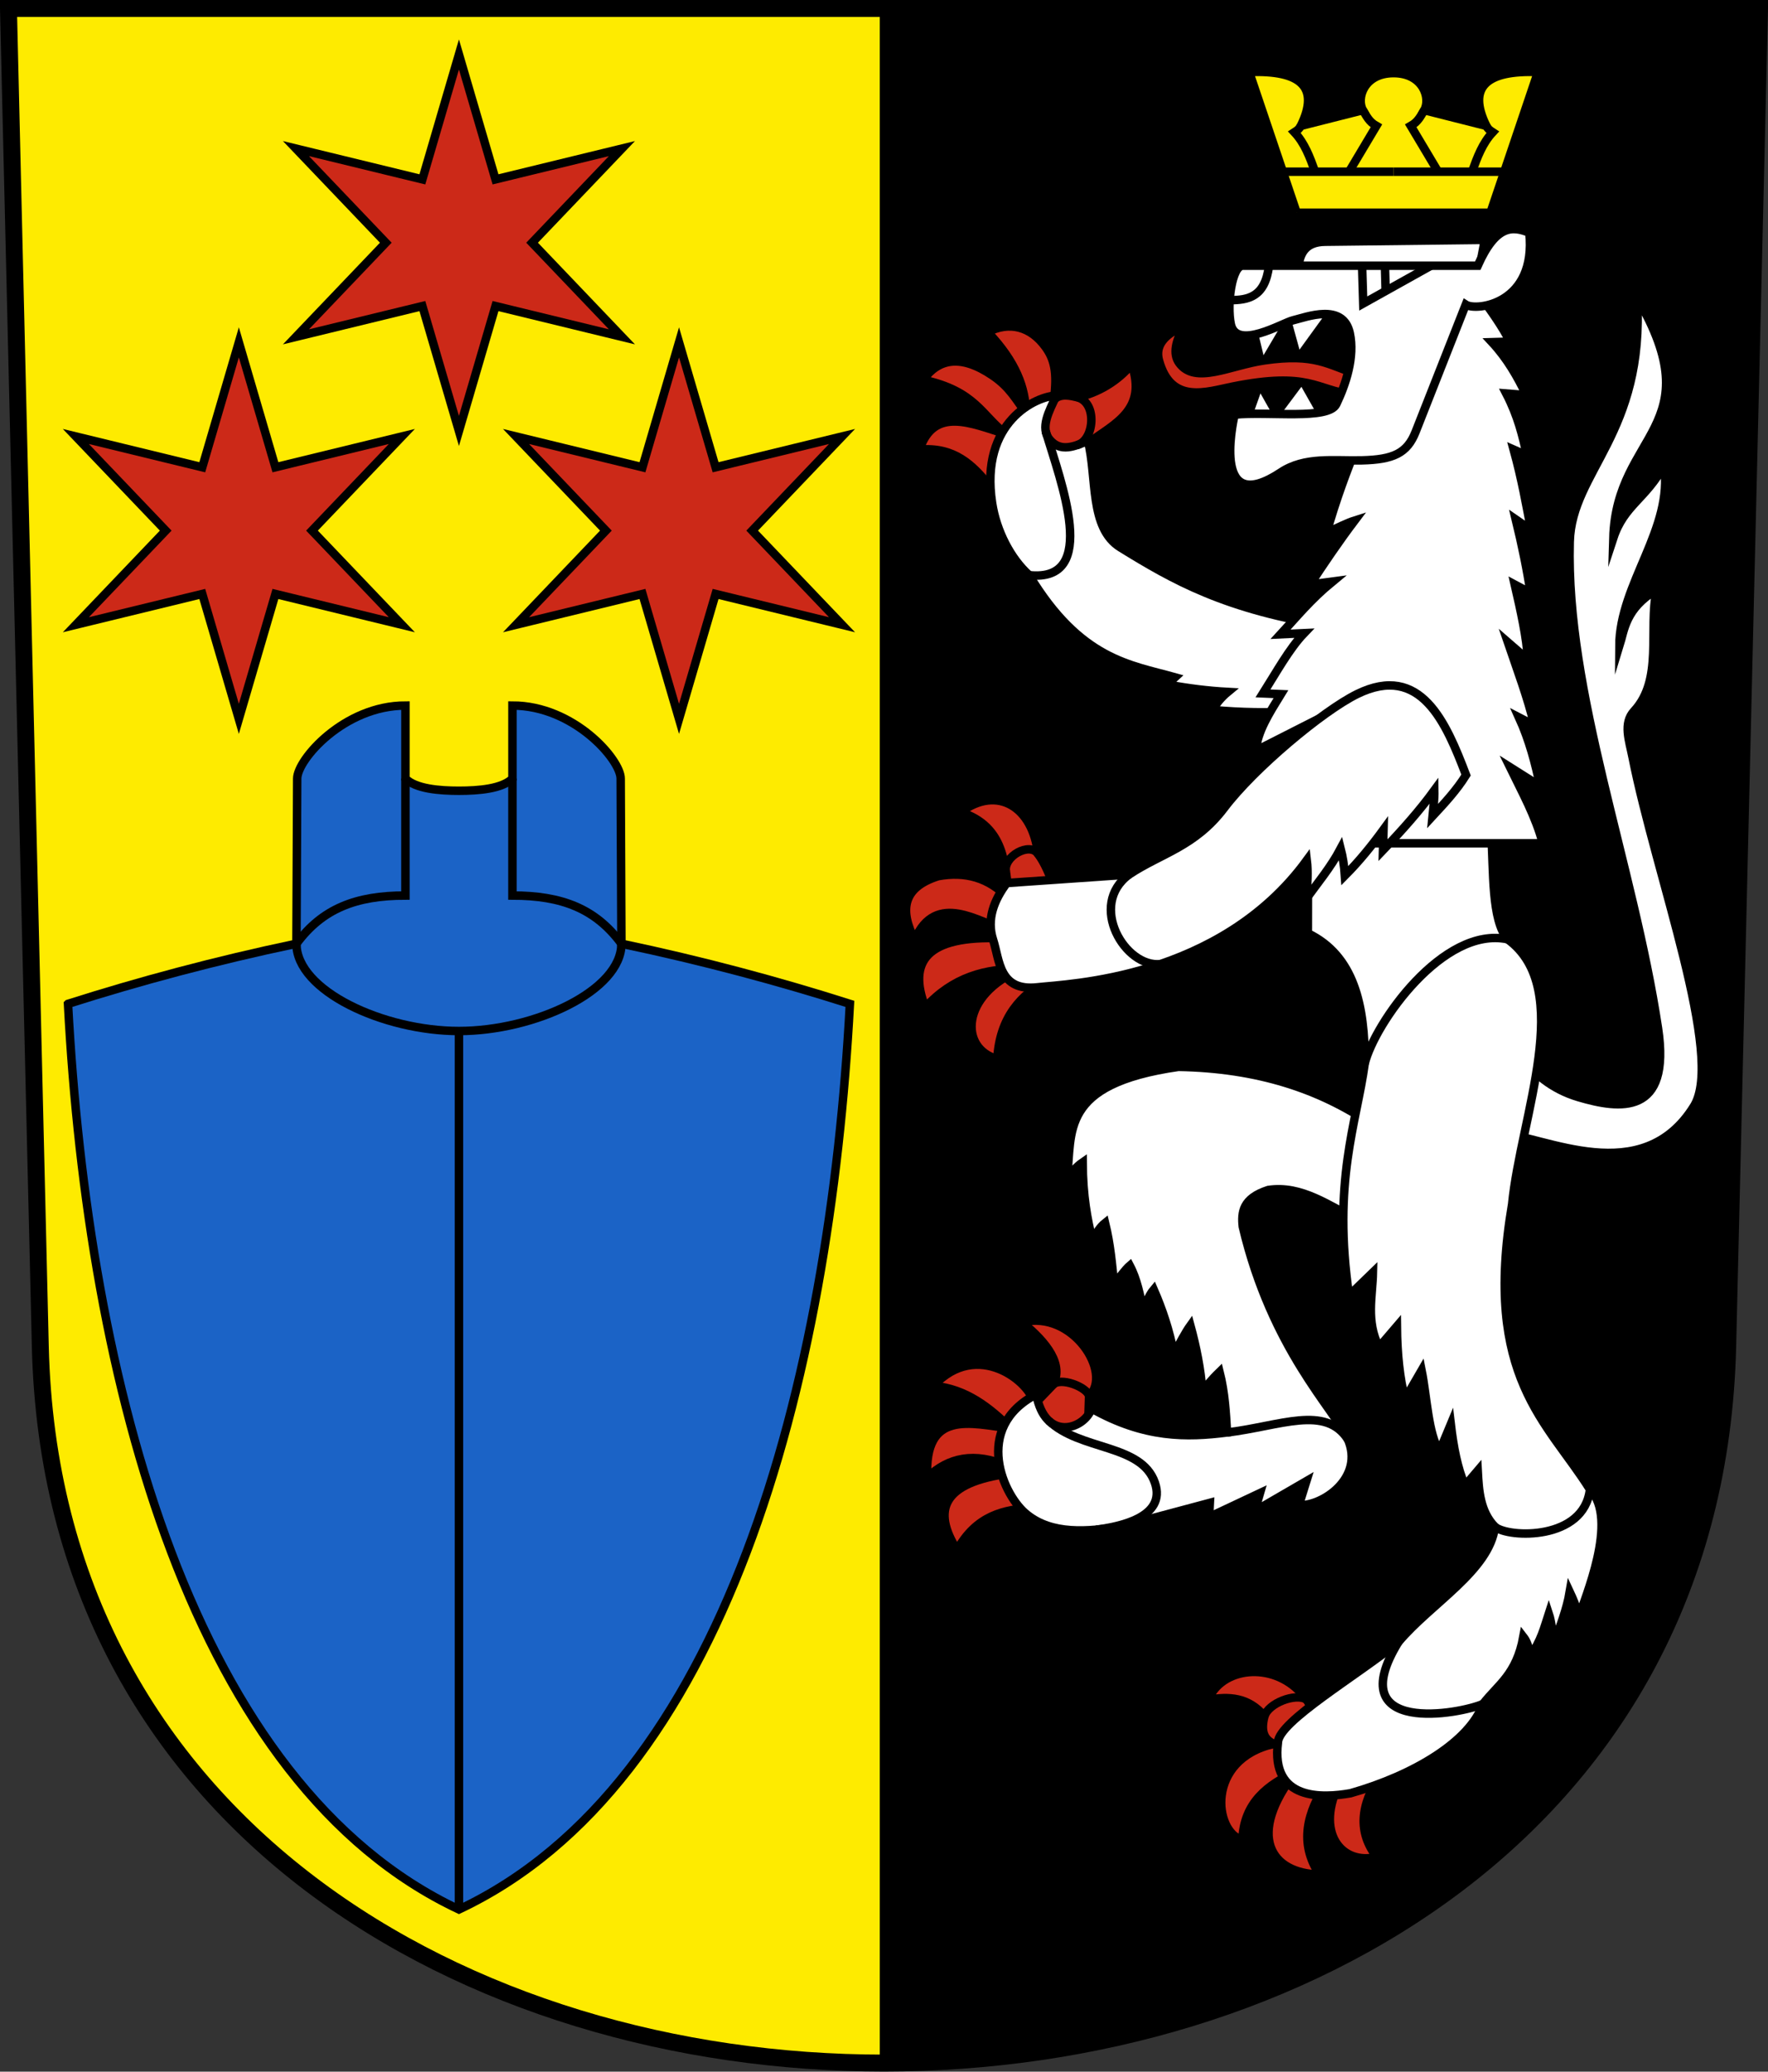 <?xml version="1.0" encoding="UTF-8" standalone="no"?>
<!-- Created with Inkscape (http://www.inkscape.org/) -->

<svg
   xmlns:dc="http://purl.org/dc/elements/1.1/"
   xmlns:cc="http://creativecommons.org/ns#"
   xmlns:rdf="http://www.w3.org/1999/02/22-rdf-syntax-ns#"
   xmlns:svg="http://www.w3.org/2000/svg"
   xmlns="http://www.w3.org/2000/svg"
   xmlns:sodipodi="http://sodipodi.sourceforge.net/DTD/sodipodi-0.dtd"
   xmlns:inkscape="http://www.inkscape.org/namespaces/inkscape"
   version="1.0"
   width="208.86"
   height="244.66"
   id="svg2780"
   inkscape:version="0.92.4 (5da689c313, 2019-01-14)"
   sodipodi:docname="Wigoltingen-blazon.svg">
  <rect width="100%" height="100%" fill="#333333" stroke="none"/>
  <sodipodi:namedview
     pagecolor="#ffffff"
     bordercolor="#666666"
     borderopacity="1"
     objecttolerance="10"
     gridtolerance="10"
     guidetolerance="10"
     inkscape:pageopacity="0"
     inkscape:pageshadow="2"
     inkscape:window-width="3236"
     inkscape:window-height="1417"
     id="namedview25"
     showgrid="false"
     inkscape:zoom="4.0000001"
     inkscape:cx="91.58456"
     inkscape:cy="126.16632"
     inkscape:window-x="-8"
     inkscape:window-y="-8"
     inkscape:window-maximized="1"
     inkscape:current-layer="svg2780"
     inkscape:measure-start="104.255,149.787"
     inkscape:measure-end="104.255,126.383"
     showguides="true"
     inkscape:object-paths="true"
     inkscape:snap-intersection-paths="true"
     inkscape:snap-global="true" />
  <defs
     id="defs2782" />
  <path
     inkscape:connector-curvature="0"
     style="fill:#feeb00;fill-opacity:1;fill-rule:evenodd;stroke:#000000;stroke-width:2;stroke-linecap:butt;stroke-miterlimit:4;stroke-dashoffset:0;stroke-opacity:1"
     id="path4212"
     d="m 1,1 3.761,158.003 c 2.686,112.859 196.652,112.859 199.338,0 L 207.86,1 Z" />
  <path
     style="fill:#000000;fill-rule:evenodd;stroke:#000000;stroke-width:1px;stroke-linecap:butt;stroke-linejoin:miter;stroke-opacity:1;fill-opacity:1"
     d="m 104.43,1 v 242.647 c 55.048,-1.75 95.95,-29.886 99.592,-82.441 L 207.86,1 Z"
     id="path12052"
     inkscape:connector-curvature="0"
     sodipodi:nodetypes="ccccc" />
  <g
     id="g12178"
     transform="translate(-50.215,-4.836)">
    <path
       sodipodi:nodetypes="ccccccccccccc"
       inkscape:connector-curvature="0"
       d="m 58.247,123.391 c 8.442,-2.685 17.381,-5.087 26.989,-7.106 l 0.088,-19.5 c 0,-2.242 5.549,-8.625 12.787,-8.625 v 8.625 c 1.214,1.214 4.02,1.438 6.32,1.438 2.3,0 5.105,-0.223 6.32,-1.438 v -8.625 c 7.239,0 12.787,6.383 12.787,8.625 l 0.088,19.5 c 9.608,2.019 18.547,4.421 26.989,7.106 -2.387,44.848 -14.767,92.165 -46.184,106.95 C 73.013,215.556 60.634,168.24 58.247,123.391 Z"
       style="fill:#1b63c6;fill-opacity:1;fill-rule:evenodd;stroke:#000000;stroke-width:1px;stroke-linecap:butt;stroke-linejoin:miter;stroke-opacity:1"
       id="path12142-0" />
    <path
       sodipodi:nodetypes="ccc"
       inkscape:connector-curvature="0"
       id="path12146"
       d="m 110.75,96.785 v 13.812 c 5.834,0 9.816,1.543 12.875,5.688"
       style="fill:none;fill-rule:evenodd;stroke:#000000;stroke-width:1px;stroke-linecap:butt;stroke-linejoin:miter;stroke-opacity:1" />
    <path
       d="m 85.235,116.285 c 0,5.565 10.29,10.312 19.195,10.312 m 19.195,-10.312 c 0,5.565 -10.29,10.312 -19.195,10.312"
       style="fill:none;fill-rule:evenodd;stroke:#000000;stroke-width:1px;stroke-linecap:butt;stroke-linejoin:miter;stroke-opacity:1"
       id="path12144-2"
       inkscape:connector-curvature="0" />
    <path
       sodipodi:nodetypes="ccc"
       inkscape:connector-curvature="0"
       id="path12146-7"
       d="m 98.11,96.785 v 13.812 c -5.834,0 -9.816,1.543 -12.875,5.688"
       style="fill:none;fill-rule:evenodd;stroke:#000000;stroke-width:1px;stroke-linecap:butt;stroke-linejoin:miter;stroke-opacity:1" />
    <path
       inkscape:connector-curvature="0"
       id="path12171"
       d="m 104.43,126.597 v 103.744"
       style="fill:none;fill-rule:evenodd;stroke:#000000;stroke-width:1px;stroke-linecap:butt;stroke-linejoin:miter;stroke-opacity:1" />
  </g>
  <g
     id="g12530">
    <path
       sodipodi:nodetypes="ccccccccccccc"
       inkscape:connector-curvature="0"
       id="path12234"
       d="m 162.635,219.293 c -4.063,1.052 -7.454,-2.845 -4.287,-8.927 l -1.591,0.088 c -2.351,3.588 -3.343,7.21 -0.884,10.916 -5.786,-0.092 -8.672,-4.626 -2.784,-12.153 -3.313,1.579 -6.152,3.597 -6.32,8.088 -3.357,-0.901 -4.402,-9.497 3.712,-11.358 -1.002,-0.457 -1.626,-1.291 -1.105,-3.27 -1.925,-2.284 -4.237,-2.343 -6.629,-1.945 1.503,-3.792 7.499,-4.62 11.004,-0.751 0.612,0.843 1.467,1.486 1.149,3.094 l 8.22,6.452 c -2.502,3.665 -2.698,6.927 -0.486,9.767 z"
       style="fill:#cc2918;fill-opacity:1;fill-rule:evenodd;stroke:#000000;stroke-width:1px;stroke-linecap:butt;stroke-linejoin:miter;stroke-opacity:1" />
    <path
       sodipodi:nodetypes="cccccsssccsssc"
       inkscape:connector-curvature="0"
       id="path12180"
       d="m 193.394,35.18 c 8.971,15.339 -2.446,15.875 -2.807,28.361 1.27,-3.869 3.815,-4.579 5.989,-8.562 1.159,7.462 -5.249,13.902 -5.281,21.346 0.603,-1.95 0.708,-4.447 4.397,-6.673 -0.968,4.817 0.79,10.6 -2.652,14.319 -1.339,1.447 -0.573,3.485 -0.177,5.48 2.764,13.931 10.897,35.309 7.248,41.189 -6.141,9.896 -17.674,3.535 -22.981,3.182 l 2.475,-9.016 c 1.569,1.851 3.582,3.795 6.894,4.773 4.836,1.428 10.935,2.237 9.369,-8.132 -2.95,-19.526 -10.904,-39.617 -10.43,-57.452 0.222,-8.364 8.892,-12.772 7.955,-28.815 z"
       style="fill:#ffffff;fill-opacity:1;fill-rule:evenodd;stroke:#000000;stroke-width:1;stroke-linecap:butt;stroke-linejoin:miter;stroke-miterlimit:14;stroke-dasharray:none;stroke-opacity:1" />
    <path
       sodipodi:nodetypes="ccccccccccccc"
       inkscape:connector-curvature="0"
       id="path12230"
       d="m 122.062,178.066 c -3.434,0.18 -6.718,0.872 -9,5 -2.966,-4.698 -1.788,-8.026 6.312,-9.062 l -0.375,-0.875 c -3.849,-1.663 -6.953,-1.044 -9.469,1.375 -0.37,-8.029 5.051,-6.435 9.906,-5.781 -2.549,-2.505 -5.29,-4.698 -9.156,-5.062 5.181,-5.576 11.537,-0.422 11.906,2.188 l 2.188,-2.281 c 1.315,-2.385 -0.657,-4.983 -3.625,-7.406 6.012,-1.504 10.746,6.037 7.906,8.719 l -0.219,6.812 z"
       style="fill:#cc2918;fill-opacity:1;fill-rule:evenodd;stroke:#000000;stroke-width:1px;stroke-linecap:butt;stroke-linejoin:miter;stroke-opacity:1" />
    <path
       sodipodi:nodetypes="cccccccccccccccccccccccccscccc"
       inkscape:connector-curvature="0"
       id="path12198"
       d="m 162.016,132.76 c -6.115,-4.157 -13.444,-6.601 -22.804,-6.764 -14.152,2.023 -12.501,7.754 -13.17,13.128 0.576,-0.633 1.05,-1.3 1.856,-1.856 0.021,4.047 0.553,6.705 1.149,9.192 0.435,-0.81 0.903,-1.553 1.503,-2.033 0.645,2.649 0.813,4.916 1.061,7.248 0.643,-0.798 1.365,-1.792 1.856,-2.21 0.884,1.679 1.182,3.456 1.591,5.215 0.368,-0.863 0.71,-1.764 1.237,-2.386 1.021,2.346 1.864,4.84 2.386,7.601 0.665,-1.206 1.357,-2.543 1.945,-3.359 0.695,2.556 1.218,5.139 1.414,7.778 0.577,-0.699 0.989,-1.288 2.033,-2.298 0.627,2.497 0.742,4.824 0.884,7.159 -4.778,0.607 -9.743,0.69 -15.998,-2.828 -0.925,2.521 -5.488,3.931 -6.541,-1.679 -7.613,3.97 -3.845,12.111 -1.061,14.231 2.912,2.312 7,2.064 11.314,1.326 l 10.253,-2.74 -0.088,1.679 6.01,-2.828 -0.619,2.121 6.099,-3.536 -0.884,2.828 c 2.691,0.197 7.852,-3.204 5.745,-7.867 -1.561,-3.454 -8.949,-10.52 -12.374,-25.014 -0.183,-1.717 -0.015,-3.353 3.005,-4.331 3.965,-0.603 7.184,1.888 10.607,3.536 z"
       style="fill:#ffffff;fill-opacity:1;fill-rule:evenodd;stroke:#000000;stroke-width:1px;stroke-linecap:butt;stroke-linejoin:miter;stroke-opacity:1" />
    <path
       sodipodi:nodetypes="ccccccccccccccccccccccccccccc"
       inkscape:connector-curvature="0"
       id="path12210"
       d="m 176.158,98.201 c 0.309,4.76 0.007,10.451 1.945,12.728 8.029,5.857 1.541,20.93 0.53,31.289 -3.481,20.451 4.187,25.677 9.192,33.676 3.495,3.544 -0.726,13.026 -1.263,15.032 -0.427,-1.394 -0.778,-2.185 -1.123,-2.923 -0.344,2.028 -1.13,4.057 -1.877,6.085 -0.153,-1.266 -0.285,-2.577 -0.598,-3.522 -0.529,1.617 -0.888,3.183 -2.21,5.038 -0.124,-1.143 -0.423,-1.819 -0.795,-2.298 -0.817,4.445 -2.959,5.602 -4.762,7.924 -1.562,4.416 -8.094,8.394 -15.655,10.549 -3.299,0.58 -9.444,0.915 -8.574,-6.01 0.082,-2.465 9.262,-7.825 14.231,-11.844 3.801,-4.537 10.763,-8.429 11.402,-13.612 -1.759,-1.831 -1.902,-4.228 -2.033,-6.629 -0.501,0.589 -1.002,1.179 -1.503,1.768 -0.894,-2.081 -1.365,-4.586 -1.679,-7.248 l -1.337,3.214 c -1.33,-2.066 -1.472,-6.361 -2.111,-9.578 l -1.95,3.365 c -0.625,-2.349 -0.935,-5.23 -0.967,-8.58 l -2.121,2.475 c -1.551,-3.134 -0.768,-5.935 -0.707,-8.839 l -2.828,2.74 c -1.966,-13.48 0.881,-20.329 1.856,-27.4 0.023,-6.87 -1.247,-12.744 -6.718,-15.38 l 0.022,-12.573 z"
       style="fill:#ffffff;fill-opacity:1;fill-rule:evenodd;stroke:#000000;stroke-width:1px;stroke-linecap:butt;stroke-linejoin:miter;stroke-opacity:1" />
    <path
       inkscape:connector-curvature="0"
       id="path12220"
       d="m 147.078,50.117 1.724,-4.861 1.989,3.536 3.005,-4.022 3.005,5.303 z"
       style="fill:#ffffff;fill-opacity:1;fill-rule:evenodd;stroke:#000000;stroke-width:1px;stroke-linecap:butt;stroke-linejoin:miter;stroke-opacity:1" />
    <path
       inkscape:connector-curvature="0"
       id="path12218"
       d="m 147.918,38.494 1.149,4.773 3.049,-5.171 1.193,4.331 4.552,-6.276 z"
       style="fill:#ffffff;fill-opacity:1;fill-rule:evenodd;stroke:#000000;stroke-width:1px;stroke-linecap:butt;stroke-linejoin:miter;stroke-opacity:1" />
    <path
       sodipodi:nodetypes="cssccssc"
       inkscape:connector-curvature="0"
       id="path12192"
       d="m 139.875,38.494 c -2.467,1.059 -3.411,2.409 -2.961,4.066 1.427,5.257 5.642,3.708 8.706,3.094 9.047,-1.815 9.866,0.404 14.054,0.928 l 0.619,-2.386 c -3.416,-1.124 -4.938,-2.495 -10.916,-1.635 -4.093,0.589 -8.187,2.909 -10.076,0.309 -0.792,-1.089 -0.398,-2.638 0.575,-4.375 z"
       style="fill:#cc2918;fill-opacity:1;fill-rule:evenodd;stroke:#000000;stroke-width:1px;stroke-linecap:butt;stroke-linejoin:miter;stroke-opacity:1" />
    <path
       sodipodi:nodetypes="ccccsccsccccc"
       inkscape:connector-curvature="0"
       id="path12222"
       d="m 116.875,57.347 c -1.972,-2.434 -4.145,-4.605 -8.25,-4.25 1.716,-5.139 6.124,-3.099 10.25,-1.812 -2.934,-2.238 -3.607,-5.092 -9.812,-6.438 1.804,-2.48 4.413,-3.054 8.188,-0.5 2.097,1.419 2.786,2.917 3.938,4.375 -0.048,-2.876 -1.13,-5.959 -4.5,-9.5 2.542,-1.317 5.06,-0.668 6.812,1.75 0.996,1.374 1.459,2.922 1,6.25 0.775,-0.825 2.06,-0.465 2.817,-0.291 2.363,-0.554 4.658,-1.847 6.37,-3.897 1.865,5.349 -2.003,6.987 -5,9.188 z"
       style="fill:#cc2918;fill-opacity:1;fill-rule:evenodd;stroke:#000000;stroke-width:1px;stroke-linecap:butt;stroke-linejoin:miter;stroke-opacity:1" />
    <path
       sodipodi:nodetypes="csccc"
       inkscape:connector-curvature="0"
       id="path12190"
       d="m 153.398,31.379 c 0.21,-1.454 0.82,-2.801 3.138,-2.828 l 18.871,-0.221 -0.751,3.977 z"
       style="fill:#ffffff;fill-opacity:1;fill-rule:evenodd;stroke:#000000;stroke-width:1px;stroke-linecap:butt;stroke-linejoin:miter;stroke-opacity:1" />
    <path
       sodipodi:nodetypes="cscccccccscsc"
       inkscape:connector-curvature="0"
       id="path12204"
       d="m 124.804,46.714 c -2.36,0.054 -9.08,3.075 -7.601,12.702 0.512,3.332 2.207,6.559 4.375,8.511 6.071,10.038 11.917,10.571 17.236,12.065 -0.269,0.252 -0.593,0.437 -0.707,0.884 2.273,0.42 4.582,0.712 6.938,0.84 -0.825,0.681 -1.359,1.399 -1.856,2.121 3.571,0.328 6.68,0.348 9.502,0.177 l 4.729,-10.032 c -12.71,-1.941 -18.862,-5.503 -25.058,-9.325 -3.715,-2.292 -2.739,-8.265 -3.845,-12.595 -1.536,0.642 -3.204,1.405 -4.508,-0.133 -1.172,-1.382 -0.095,-3.363 0.795,-5.215 z"
       style="fill:#ffffff;fill-opacity:1;fill-rule:evenodd;stroke:#000000;stroke-width:1px;stroke-linecap:butt;stroke-linejoin:miter;stroke-opacity:1" />
    <path
       sodipodi:nodetypes="ccccccccccccccccccccccccccccccc"
       inkscape:connector-curvature="0"
       id="path12208"
       d="m 174.875,34.972 c 1.31,1.792 2.598,3.583 3.5,5.375 l -2.125,0.062 c 1.798,1.935 3.008,4.067 4.062,6.25 l -2.375,-0.188 c 1.396,2.703 1.941,5.019 2.438,7.312 l -1.562,-0.688 c 0.981,3.578 1.477,6.477 2.062,9.5 l -1.812,-1.25 c 0.74,3.052 1.343,5.968 1.75,8.688 l -1.875,-1 c 0.717,3.126 1.417,6.238 1.562,8.875 l -2.375,-2.062 c 1.141,3.343 2.378,6.637 3.125,9.812 l -1.812,-0.938 c 1.229,2.708 1.932,5.417 2.5,8.125 l -3.562,-2.25 c 1.442,2.962 3.062,5.88 3.875,9 h -22.179 l -4.299,-14.703 -7.412,3.76 c 0.154,-2.224 1.595,-4.449 2.961,-6.673 l -2.121,-0.088 c 1.589,-2.512 3.117,-5.3 4.861,-7.115 l -2.784,0.133 c 1.905,-2.061 3.541,-4.093 6.143,-6.231 l -2.652,0.354 c 1.625,-2.476 3.38,-5.071 5.259,-7.557 -0.824,0.261 -2.088,0.875 -3.315,1.458 1.081,-3.827 2.387,-7.372 3.801,-10.783 4.814,-6.431 9.965,-21.61 14.362,-17.178 z"
       style="fill:#ffffff;fill-opacity:1;fill-rule:evenodd;stroke:#000000;stroke-width:1px;stroke-linecap:butt;stroke-linejoin:miter;stroke-opacity:1" />
    <path
       sodipodi:nodetypes="cssscccsssssc"
       inkscape:connector-curvature="0"
       id="path12182"
       d="m 145.841,48.968 c -0.311,1.456 -2.531,12.114 5.48,6.806 2.823,-1.87 6.211,-1.322 9.557,-1.405 3.726,-0.092 5.355,-0.837 6.353,-3.368 l 5.922,-15.026 c 1.235,0.813 8.389,-0.057 7.513,-8.485 -1.948,-0.789 -3.919,-1.008 -6.099,3.889 h -27.754 c -1.292,0 -1.895,4.598 -1.414,6.894 0.657,3.143 6.091,-0.138 7.336,-0.442 1.631,-0.398 5.942,-2.086 6.718,1.503 0.614,2.842 -0.468,6.053 -1.591,8.397 -0.908,1.894 -8.014,0.825 -12.021,1.237 z"
       style="fill:#ffffff;fill-opacity:1;fill-rule:evenodd;stroke:#000000;stroke-width:1px;stroke-linecap:butt;stroke-linejoin:miter;stroke-opacity:1" />
    <path
       sodipodi:nodetypes="ccccccccccccc"
       inkscape:connector-curvature="0"
       id="path12226"
       d="m 123.875,115.66 c -3.269,1.818 -5.776,4.44 -6.062,9.406 -4.452,-1.2 -4.429,-7.56 2.844,-10.625 -4.222,-0.104 -8.119,0.979 -11.344,4.531 -2.083,-5.361 0.045,-8.537 9.031,-8.156 l -0.188,-1.281 c -2.162,-0.357 -7.624,-4.464 -10.094,1.469 -1.761,-3.431 -1.525,-6.178 2.781,-7.531 3.139,-0.562 5.985,0.117 8.375,2.719 -0.499,-4.143 -0.477,-8.55 -5.719,-10.281 4.351,-3.239 8.514,-0.594 9.125,4.937 0.771,1.009 1.401,2.529 1.938,4.031 z"
       style="fill:#cc2918;fill-opacity:1;fill-rule:evenodd;stroke:#000000;stroke-width:1px;stroke-linecap:butt;stroke-linejoin:miter;stroke-opacity:1" />
    <path
       sodipodi:nodetypes="cc"
       inkscape:connector-curvature="0"
       id="path12184"
       d="m 145.266,35.448 c 2.186,0.007 4.196,-0.362 4.641,-4.069"
       style="fill:none;fill-rule:evenodd;stroke:#000000;stroke-width:1px;stroke-linecap:butt;stroke-linejoin:miter;stroke-opacity:1" />
    <path
       inkscape:connector-curvature="0"
       id="path12186"
       d="m 160.911,31.379 0.133,4.464 7.999,-4.464"
       style="fill:none;fill-rule:evenodd;stroke:#000000;stroke-width:1px;stroke-linecap:butt;stroke-linejoin:miter;stroke-opacity:1" />
    <path
       inkscape:connector-curvature="0"
       id="path12188"
       d="m 163.607,31.379 0.083,2.987"
       style="fill:none;fill-rule:evenodd;stroke:#000000;stroke-width:1px;stroke-linecap:butt;stroke-linejoin:miter;stroke-opacity:1" />
    <path
       sodipodi:nodetypes="ccsscccccccccssc"
       inkscape:connector-curvature="0"
       id="path12194"
       d="m 118.938,104.285 14.438,-1 c 3.812,-2.533 7.773,-3.273 11.25,-7.875 3.51,-4.646 11.611,-11.431 15.688,-13.438 7.54,-3.711 10.527,3.401 12.875,9.562 -1.125,1.807 -2.544,3.32 -3.953,4.844 0.098,-0.99 0.224,-1.962 0.203,-3.031 -1.698,2.331 -3.782,4.69 -6.062,7.062 0.021,-0.85 0.042,-1.709 0.062,-2.437 -1.376,1.885 -2.854,3.719 -4.562,5.437 -0.078,-1.173 -0.255,-2.223 -0.5,-3.188 -1.182,2.226 -2.717,4.039 -4.125,6 0.216,-1.736 0.283,-3.305 0.125,-4.625 -10.274,14.073 -28.201,14.592 -31.812,15 -4.577,0.517 -4.468,-3.22 -5.25,-5.625 -0.786,-2.417 0.13,-4.697 1.625,-6.688 z"
       style="fill:#ffffff;fill-opacity:1;fill-rule:evenodd;stroke:#000000;stroke-width:1px;stroke-linecap:butt;stroke-linejoin:miter;stroke-opacity:1" />
    <path
       sodipodi:nodetypes="cc"
       inkscape:connector-curvature="0"
       id="path12196"
       d="m 133.375,103.285 c -4.892,3.621 -0.442,11.043 3.718,10.571"
       style="fill:none;fill-rule:evenodd;stroke:#000000;stroke-width:1px;stroke-linecap:butt;stroke-linejoin:miter;stroke-opacity:1" />
    <path
       sodipodi:nodetypes="cc"
       inkscape:connector-curvature="0"
       id="path12200"
       d="m 144.957,169.176 c 6.296,-0.759 11.637,-3.308 14.288,0.838"
       style="fill:none;fill-rule:evenodd;stroke:#000000;stroke-width:1px;stroke-linecap:butt;stroke-linejoin:miter;stroke-opacity:1" />
    <path
       sodipodi:nodetypes="csc"
       inkscape:connector-curvature="0"
       id="path12202"
       d="m 129.484,180.655 c 2.54,-0.323 8.383,-1.394 6.943,-5.556 -1.596,-4.615 -8.827,-3.744 -12.557,-7.33"
       style="fill:none;fill-rule:evenodd;stroke:#000000;stroke-width:1px;stroke-linecap:butt;stroke-linejoin:miter;stroke-opacity:1" />
    <path
       sodipodi:nodetypes="cc"
       inkscape:connector-curvature="0"
       id="path12206"
       d="m 121.578,67.927 c 8.366,0.887 3.733,-11.013 1.958,-16.987"
       style="fill:none;fill-rule:evenodd;stroke:#000000;stroke-width:1px;stroke-linecap:butt;stroke-linejoin:miter;stroke-opacity:1" />
    <path
       sodipodi:nodetypes="cc"
       inkscape:connector-curvature="0"
       id="path12212"
       d="m 161.22,125.601 c 1.167,-4.739 9.265,-16.285 16.882,-14.672"
       style="fill:none;fill-rule:evenodd;stroke:#000000;stroke-width:1px;stroke-linecap:butt;stroke-linejoin:miter;stroke-opacity:1" />
    <path
       sodipodi:nodetypes="cc"
       inkscape:connector-curvature="0"
       id="path12214"
       d="m 176.6,180.313 c 1.629,1.343 10.537,1.63 11.225,-4.419"
       style="fill:none;fill-rule:evenodd;stroke:#000000;stroke-width:1px;stroke-linecap:butt;stroke-linejoin:miter;stroke-opacity:1" />
    <path
       sodipodi:nodetypes="cc"
       inkscape:connector-curvature="0"
       id="path12216"
       d="m 165.198,193.925 c -6.839,11.14 7.393,8.485 9.999,7.305"
       style="fill:none;fill-rule:evenodd;stroke:#000000;stroke-width:1px;stroke-linecap:butt;stroke-linejoin:miter;stroke-opacity:1" />
    <path
       sodipodi:nodetypes="cc"
       inkscape:connector-curvature="0"
       id="path12224"
       d="m 127.317,46.932 c 2.362,0.67 1.941,5.117 -0.097,5.64"
       style="fill:none;fill-rule:evenodd;stroke:#000000;stroke-width:1px;stroke-linecap:butt;stroke-linejoin:miter;stroke-opacity:1" />
    <path
       sodipodi:nodetypes="cc"
       inkscape:connector-curvature="0"
       id="path12228"
       d="m 122.625,100.847 c -0.968,-1.465 -4.159,0.308 -3.789,2.124"
       style="fill:none;fill-rule:evenodd;stroke:#000000;stroke-width:1px;stroke-linecap:butt;stroke-linejoin:miter;stroke-opacity:1" />
    <path
       sodipodi:nodetypes="cc"
       inkscape:connector-curvature="0"
       id="path12232"
       d="m 124.375,163.566 c 0.838,-1.01 4.083,0.248 4.281,1.312"
       style="fill:none;fill-rule:evenodd;stroke:#000000;stroke-width:1px;stroke-linecap:butt;stroke-linejoin:miter;stroke-opacity:1" />
    <path
       sodipodi:nodetypes="cc"
       inkscape:connector-curvature="0"
       id="path12236"
       d="m 149.376,202.676 c 0.494,-1.56 3.639,-2.729 4.928,-1.993"
       style="fill:none;fill-rule:evenodd;stroke:#000000;stroke-width:1px;stroke-linecap:butt;stroke-linejoin:miter;stroke-opacity:1" />
  </g>
  <g
     id="g12278"
     transform="translate(60.197,0.461)">
    <path
       sodipodi:nodetypes="cccccccccc"
       inkscape:connector-curvature="0"
       d="M 92.985,24.661 87.372,8.044 c 6.107,-0.231 8.358,1.764 6.099,6.364 l 7.336,-1.856 c -0.793,-1.409 0.134,-4.375 3.623,-4.375 3.49,0 4.417,2.966 3.623,4.375 l 7.336,1.856 c -2.259,-4.6 -0.008,-6.595 6.099,-6.364 l -5.613,16.617 c -7.63,0 -15.261,0 -22.891,0 z"
       style="fill:#feeb00;fill-opacity:1;fill-rule:evenodd;stroke:#000000;stroke-width:1px;stroke-linecap:butt;stroke-linejoin:miter;stroke-opacity:1"
       id="path12238-6" />
    <path
       inkscape:connector-curvature="0"
       id="path12240"
       d="m 91.348,19.816 h 13.082"
       style="fill:none;fill-rule:evenodd;stroke:#000000;stroke-width:1px;stroke-linecap:butt;stroke-linejoin:miter;stroke-opacity:1" />
    <path
       sodipodi:nodetypes="ccc"
       inkscape:connector-curvature="0"
       id="path12242"
       d="m 100.807,12.552 c 0.41,0.659 0.707,1.355 1.591,1.856 l -3.226,5.408"
       style="fill:none;fill-rule:evenodd;stroke:#000000;stroke-width:1px;stroke-linecap:butt;stroke-linejoin:miter;stroke-opacity:1" />
    <path
       sodipodi:nodetypes="ccc"
       inkscape:connector-curvature="0"
       id="path12244"
       d="m 93.471,14.408 c -0.126,0.277 -0.356,0.5 -0.751,0.751 1.205,1.288 1.81,2.913 2.436,4.656"
       style="fill:none;fill-rule:evenodd;stroke:#000000;stroke-width:1px;stroke-linecap:butt;stroke-linejoin:miter;stroke-opacity:1" />
    <path
       inkscape:connector-curvature="0"
       id="path12240-7"
       d="m 117.513,19.816 h -13.082"
       style="fill:none;fill-rule:evenodd;stroke:#000000;stroke-width:1px;stroke-linecap:butt;stroke-linejoin:miter;stroke-opacity:1" />
    <path
       sodipodi:nodetypes="ccc"
       inkscape:connector-curvature="0"
       id="path12242-0"
       d="m 108.054,12.552 c -0.41,0.659 -0.707,1.355 -1.591,1.856 l 3.226,5.408"
       style="fill:none;fill-rule:evenodd;stroke:#000000;stroke-width:1px;stroke-linecap:butt;stroke-linejoin:miter;stroke-opacity:1" />
    <path
       sodipodi:nodetypes="ccc"
       inkscape:connector-curvature="0"
       id="path12244-1"
       d="m 115.39,14.408 c 0.126,0.277 0.356,0.5 0.751,0.751 -1.205,1.288 -1.81,2.913 -2.436,4.656"
       style="fill:none;fill-rule:evenodd;stroke:#000000;stroke-width:1px;stroke-linecap:butt;stroke-linejoin:miter;stroke-opacity:1" />
  </g>
  <g
     id="g12321"
     transform="translate(1.5)">
    <path
       sodipodi:nodetypes="ccccccccccccc"
       inkscape:connector-curvature="0"
       d="m 33.462,39.78 10.614,-11.116 -10.614,-11.116 14.934,3.634 4.32,-14.75 4.32,14.75 14.934,-3.634 -10.614,11.116 10.614,11.116 -14.934,-3.634 -4.32,14.75 -4.32,-14.75 z"
       style="fill:#cc2918;fill-opacity:1;fill-rule:evenodd;stroke:#000000;stroke-width:1px;stroke-linecap:butt;stroke-linejoin:miter;stroke-opacity:1"
       id="path12065-0-54-1" />
    <path
       sodipodi:nodetypes="ccccccccccccc"
       inkscape:connector-curvature="0"
       d="m 7.462,73.78 10.614,-11.116 -10.614,-11.116 14.934,3.634 4.32,-14.75 4.32,14.75 14.934,-3.634 -10.614,11.116 10.614,11.116 -14.934,-3.634 -4.32,14.75 -4.32,-14.75 z"
       style="fill:#cc2918;fill-opacity:1;fill-rule:evenodd;stroke:#000000;stroke-width:1px;stroke-linecap:butt;stroke-linejoin:miter;stroke-opacity:1"
       id="path12065-0-54-1-7" />
    <path
       sodipodi:nodetypes="ccccccccccccc"
       inkscape:connector-curvature="0"
       d="m 59.462,73.78 10.614,-11.116 -10.614,-11.116 14.934,3.634 4.32,-14.75 4.32,14.75 14.934,-3.634 -10.614,11.116 10.614,11.116 -14.934,-3.634 -4.32,14.75 -4.32,-14.75 z"
       style="fill:#cc2918;fill-opacity:1;fill-rule:evenodd;stroke:#000000;stroke-width:1px;stroke-linecap:butt;stroke-linejoin:miter;stroke-opacity:1"
       id="path12065-0-54-1-7-8" />
  </g>
</svg>
